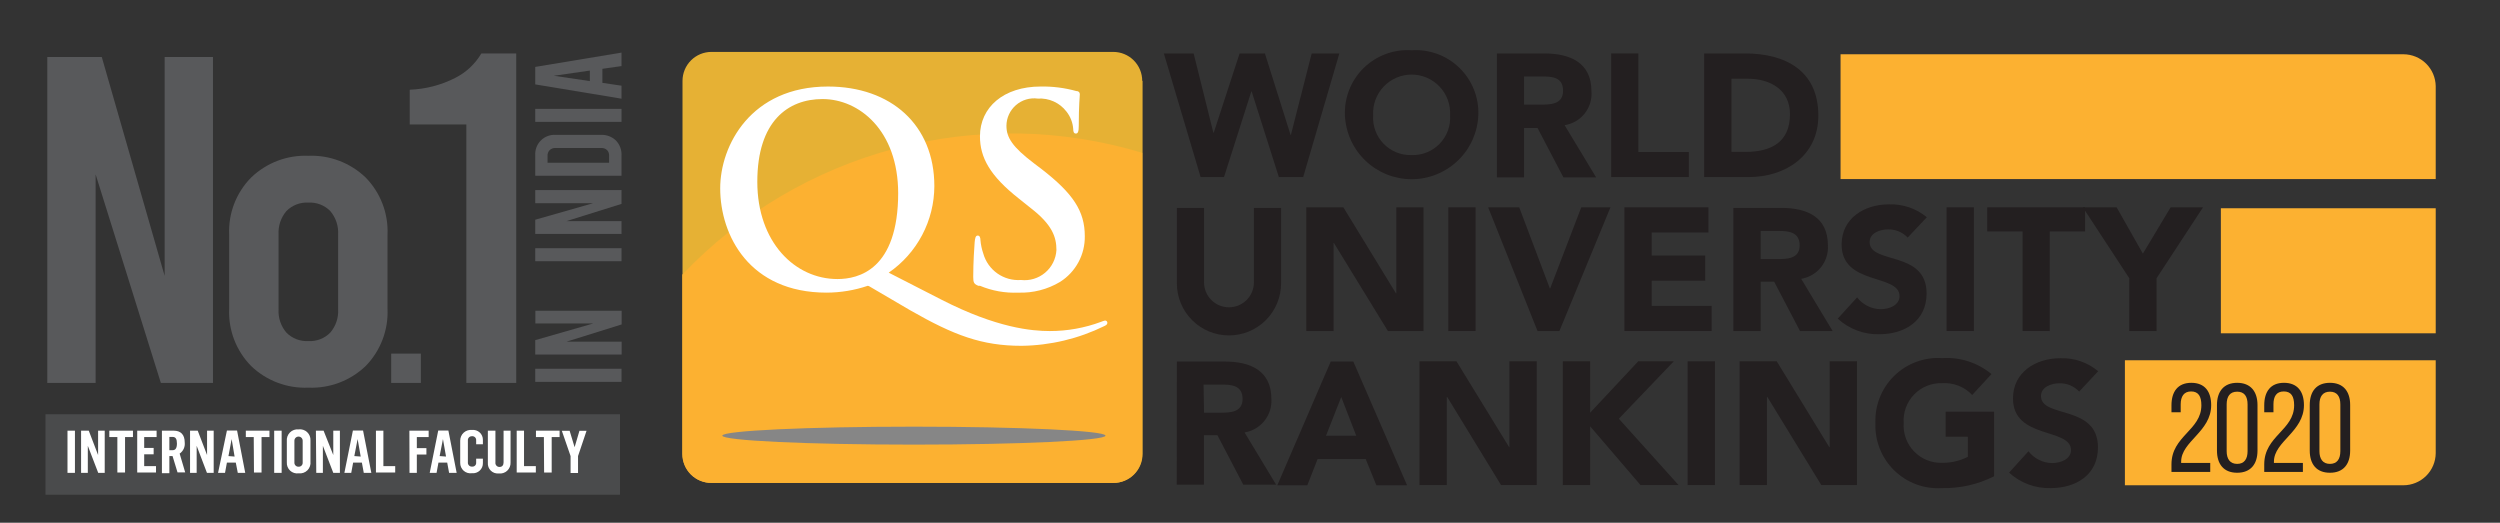 <svg width="330" height="69" viewBox="0 0 330 69" fill="none" xmlns="http://www.w3.org/2000/svg">
<rect x="0" y="0" width="330" height="69" fill="#333333" stroke="none"/>
<mask id="mask0_0_825" style="mask-type:luminance" maskUnits="userSpaceOnUse" x="0" y="0" width="329" height="69">
<path d="M328.379 0.923H0.313V68.923H328.379V0.923Z" fill="white"/>
</mask>
<g mask="url(#mask0_0_825)">
<path d="M81.838 54.68H6.007V65.304H81.838V54.68Z" fill="#4A4B4C"/>
<path d="M6.241 7.521H13.433L21.732 36.413V7.521H28.112V50.546H21.233L12.621 23.012V50.546H6.241V7.521Z" fill="#58595B"/>
<path d="M33.151 48.315C32.176 47.326 31.416 46.146 30.916 44.85C30.417 43.553 30.19 42.168 30.249 40.781V30.953C30.19 29.567 30.416 28.184 30.916 26.89C31.415 25.596 32.176 24.42 33.151 23.433C34.15 22.47 35.335 21.719 36.632 21.226C37.93 20.732 39.314 20.507 40.701 20.563C42.091 20.508 43.477 20.733 44.777 21.226C46.077 21.72 47.264 22.47 48.267 23.433C49.236 24.423 49.992 25.601 50.489 26.894C50.985 28.187 51.211 29.569 51.153 30.953V40.781C51.212 42.167 50.986 43.551 50.489 44.846C49.993 46.142 49.237 47.323 48.267 48.315C47.264 49.276 46.076 50.025 44.776 50.515C43.476 51.006 42.09 51.229 40.701 51.17C39.315 51.229 37.931 51.007 36.634 50.516C35.336 50.025 34.151 49.277 33.151 48.315ZM43.587 43.916C44.331 43.053 44.706 41.933 44.632 40.796V30.968C44.701 29.832 44.326 28.714 43.587 27.848C43.212 27.47 42.76 27.176 42.263 26.985C41.765 26.795 41.233 26.711 40.701 26.741C40.169 26.712 39.638 26.796 39.14 26.987C38.643 27.178 38.191 27.471 37.815 27.848C37.076 28.714 36.702 29.832 36.77 30.968V40.796C36.697 41.933 37.072 43.053 37.815 43.916C38.191 44.293 38.643 44.587 39.14 44.778C39.638 44.968 40.169 45.052 40.701 45.024C41.233 45.053 41.765 44.97 42.263 44.779C42.76 44.588 43.212 44.294 43.587 43.916Z" fill="#58595B"/>
<path d="M51.637 46.678H55.552V50.547H51.637V46.678Z" fill="#58595B"/>
<path d="M61.558 16.43H54.086V11.843C56.178 11.766 58.227 11.234 60.092 10.283C61.527 9.56 62.724 8.439 63.539 7.054H68.141V50.547H61.558V16.43Z" fill="#58595B"/>
<path d="M70.653 50.406V48.675H82.041V50.406H70.653Z" fill="#58595B"/>
<path d="M70.653 46.802V44.899L78.313 42.699H70.669V41.015H82.057V42.824L74.772 45.102H82.057V46.802H70.653Z" fill="#58595B"/>
<path d="M70.653 34.479V32.763H82.041V34.479H70.653Z" fill="#58595B"/>
<path d="M70.653 30.875V29.003L78.297 26.82H70.653V25.088H82.041V26.913L74.756 29.191H82.041V30.875H70.653Z" fill="#58595B"/>
<path d="M70.653 23.2V20.501C70.63 20.139 70.684 19.777 70.813 19.438C70.941 19.099 71.141 18.791 71.398 18.536C71.655 18.28 71.964 18.082 72.303 17.956C72.643 17.829 73.006 17.777 73.368 17.802H79.327C79.687 17.786 80.046 17.843 80.384 17.969C80.722 18.095 81.031 18.288 81.292 18.535C81.544 18.795 81.741 19.103 81.87 19.441C81.999 19.779 82.057 20.14 82.041 20.501V23.2H70.653ZM80.403 20.595C80.416 20.453 80.399 20.311 80.353 20.177C80.308 20.042 80.234 19.919 80.138 19.815C80.033 19.718 79.91 19.643 79.776 19.595C79.642 19.547 79.5 19.526 79.358 19.534H73.336C73.194 19.526 73.052 19.547 72.918 19.595C72.784 19.643 72.661 19.718 72.556 19.815C72.457 19.918 72.381 20.04 72.332 20.175C72.284 20.309 72.265 20.452 72.275 20.595V21.484H80.403V20.595Z" fill="#58595B"/>
<path d="M70.653 16.086V14.37H82.041V16.086H70.653Z" fill="#58595B"/>
<path d="M79.514 9.082V10.938L82.041 11.312V13.028L70.653 11.141V8.832L82.041 6.944V8.723L79.514 9.082ZM77.86 9.316L73.102 10.002L77.86 10.704V9.316Z" fill="#58595B"/>
<path d="M153.629 7.054H157.56L160.165 17.521H160.212L163.628 7.054H166.967L170.352 17.802H170.399L173.144 7.054H176.795L172.021 23.372H168.808L165.22 12.077H165.173L161.569 23.372H158.48L153.629 7.054Z" fill="#231F20"/>
<path d="M186.342 6.633C187.498 6.557 188.657 6.726 189.744 7.128C190.831 7.529 191.822 8.155 192.651 8.964C193.481 9.773 194.131 10.747 194.56 11.824C194.989 12.9 195.186 14.055 195.14 15.213C195.045 17.484 194.075 19.631 192.434 21.204C190.793 22.777 188.608 23.656 186.334 23.656C184.061 23.656 181.875 22.777 180.234 21.204C178.593 19.631 177.624 17.484 177.528 15.213C177.482 14.053 177.68 12.898 178.109 11.82C178.539 10.742 179.191 9.767 180.022 8.958C180.853 8.149 181.846 7.523 182.935 7.123C184.023 6.722 185.184 6.555 186.342 6.633ZM186.342 20.47C187.03 20.491 187.714 20.368 188.351 20.109C188.988 19.849 189.564 19.46 190.042 18.965C190.519 18.47 190.888 17.88 191.124 17.234C191.36 16.587 191.458 15.899 191.412 15.213C191.45 14.522 191.347 13.831 191.109 13.182C190.871 12.533 190.504 11.938 190.028 11.436C189.553 10.934 188.98 10.534 188.345 10.26C187.71 9.987 187.026 9.846 186.334 9.846C185.643 9.846 184.958 9.987 184.323 10.26C183.688 10.534 183.115 10.934 182.64 11.436C182.165 11.938 181.797 12.533 181.559 13.182C181.321 13.831 181.218 14.522 181.256 15.213C181.21 15.9 181.309 16.59 181.546 17.238C181.783 17.885 182.153 18.475 182.632 18.971C183.111 19.466 183.689 19.855 184.328 20.114C184.967 20.372 185.653 20.493 186.342 20.47Z" fill="#231F20"/>
<path d="M197.589 7.054H203.829C207.168 7.054 210.069 8.208 210.069 12.015C210.161 13.075 209.846 14.131 209.189 14.968C208.531 15.805 207.58 16.361 206.528 16.523L210.693 23.418H206.372L202.956 16.898H201.177V23.418H197.589V7.054ZM201.177 13.809H203.299C204.625 13.809 206.325 13.809 206.325 11.983C206.325 10.158 204.859 10.096 203.533 10.096H201.177V13.809Z" fill="#231F20"/>
<path d="M212.675 7.054H216.263V20.064H222.924V23.372H212.675V7.054Z" fill="#231F20"/>
<path d="M224.952 7.054H230.349C235.622 7.054 240.021 9.285 240.021 15.259C240.021 20.548 235.7 23.372 230.833 23.372H224.952V7.054ZM228.555 20.049H230.427C233.766 20.049 236.277 18.785 236.277 15.072C236.277 11.874 233.719 10.392 230.677 10.392H228.555V20.049Z" fill="#231F20"/>
<path d="M169.104 37.396C169.104 39.221 168.379 40.971 167.089 42.261C165.799 43.551 164.049 44.276 162.224 44.276C160.4 44.276 158.65 43.551 157.36 42.261C156.07 40.971 155.345 39.221 155.345 37.396V27.443H158.933V37.271C158.933 38.144 159.28 38.982 159.897 39.599C160.514 40.216 161.351 40.563 162.224 40.563C163.097 40.563 163.935 40.216 164.552 39.599C165.169 38.982 165.516 38.144 165.516 37.271V27.443H169.104V37.396Z" fill="#231F20"/>
<path d="M172.427 27.365H177.325L184.267 38.722H184.314V27.365H187.902V43.698H183.206L176.077 32.076H176.03V43.698H172.427V27.365Z" fill="#231F20"/>
<path d="M194.781 27.365H191.178V43.698H194.781V27.365Z" fill="#231F20"/>
<path d="M196.435 27.365H200.538L204.578 38.067H204.625L208.728 27.365H212.581L205.842 43.698H202.956L196.435 27.365Z" fill="#231F20"/>
<path d="M214.422 27.365H225.513V30.688H218.025V33.73H225.092V37.053H218.025V40.376H225.934V43.698H214.422V27.365Z" fill="#231F20"/>
<path d="M228.805 27.443H235.123C238.477 27.443 241.285 28.598 241.285 32.404C241.345 33.444 241.018 34.468 240.367 35.281C239.716 36.093 238.787 36.636 237.759 36.803L241.909 43.699H237.603L234.187 37.178H232.408V43.699H228.805V27.443ZM232.408 34.198H234.53C235.84 34.198 237.556 34.198 237.556 32.389C237.556 30.579 235.996 30.485 234.764 30.485H232.408V34.198Z" fill="#231F20"/>
<path d="M251.815 31.359C251.481 31.006 251.076 30.727 250.627 30.542C250.178 30.357 249.695 30.268 249.21 30.282C248.196 30.282 246.792 30.735 246.792 31.951C246.792 34.931 254.311 33.012 254.311 38.737C254.311 42.388 251.378 44.119 248.071 44.119C246.042 44.173 244.072 43.435 242.58 42.06L245.138 39.252C245.506 39.731 245.978 40.121 246.519 40.391C247.059 40.661 247.654 40.805 248.258 40.812C249.428 40.812 250.738 40.251 250.738 39.096C250.738 36.101 243.094 37.723 243.094 32.279C243.094 28.785 246.121 26.975 249.334 26.975C251.156 26.908 252.938 27.513 254.342 28.675L251.815 31.359Z" fill="#231F20"/>
<path d="M260.551 27.365H256.947V43.698H260.551V27.365Z" fill="#231F20"/>
<path d="M266.978 30.548H262.313V27.365H275.23V30.548H270.566V43.698H266.978V30.548Z" fill="#231F20"/>
<path d="M281.065 36.725L274.934 27.365H279.395L282.859 33.48L286.525 27.365H290.799L284.668 36.725V43.698H281.065V36.725Z" fill="#231F20"/>
<path d="M155.345 47.723H161.663C165.001 47.723 167.825 48.877 167.825 52.684C167.881 53.724 167.55 54.749 166.897 55.561C166.243 56.373 165.312 56.915 164.284 57.083L168.449 63.978H164.112L160.696 57.442H158.917V63.978H155.329L155.345 47.723ZM158.933 54.478H160.992C162.318 54.478 164.018 54.478 164.018 52.653C164.018 50.827 162.458 50.765 161.226 50.765H158.87L158.933 54.478Z" fill="#231F20"/>
<path d="M175.656 47.723H178.636L185.734 64.056H181.678L180.274 60.593H173.924L172.567 64.056H168.605L175.656 47.723ZM177.044 52.403L175.032 57.52H179.026L177.044 52.403Z" fill="#231F20"/>
<path d="M187.372 47.691H192.254L199.212 59.033H199.243V47.691H202.847V64.025H198.135L191.022 52.387H190.975V64.025H187.372V47.691Z" fill="#231F20"/>
<path d="M206.294 47.691H209.898V54.477L216.247 47.691H220.943L213.689 55.273L221.567 64.025H216.543L209.898 56.271V64.025H206.294V47.691Z" fill="#231F20"/>
<path d="M226.371 47.691H222.768V64.025H226.371V47.691Z" fill="#231F20"/>
<path d="M229.632 47.691H234.53L241.472 59.033H241.519V47.691H245.122V64.025H240.411L233.282 52.387H233.235V64.025H229.632V47.691Z" fill="#231F20"/>
<path d="M263.218 62.871C261.096 63.938 258.745 64.474 256.37 64.431C255.212 64.508 254.051 64.341 252.963 63.941C251.874 63.54 250.881 62.915 250.05 62.106C249.219 61.297 248.567 60.321 248.137 59.244C247.708 58.166 247.51 57.01 247.556 55.851C247.51 54.691 247.708 53.535 248.137 52.458C248.567 51.38 249.219 50.405 250.05 49.596C250.881 48.787 251.874 48.161 252.963 47.761C254.051 47.36 255.212 47.193 256.37 47.271C258.728 47.116 261.055 47.87 262.875 49.377L260.332 52.138C259.827 51.603 259.21 51.185 258.525 50.916C257.84 50.646 257.104 50.531 256.37 50.578C255.681 50.555 254.995 50.676 254.356 50.934C253.717 51.193 253.139 51.582 252.66 52.077C252.181 52.573 251.81 53.163 251.574 53.81C251.337 54.458 251.238 55.148 251.284 55.835C251.238 56.523 251.337 57.213 251.574 57.86C251.81 58.507 252.181 59.098 252.66 59.593C253.139 60.088 253.717 60.478 254.356 60.736C254.995 60.994 255.681 61.116 256.37 61.092C257.546 61.108 258.709 60.835 259.755 60.297V57.645H256.822V54.338H263.218V62.871Z" fill="#231F20"/>
<path d="M274.45 51.686C274.115 51.329 273.709 51.047 273.257 50.859C272.805 50.67 272.319 50.58 271.829 50.594C270.815 50.594 269.411 51.062 269.411 52.278C269.411 55.258 276.931 53.339 276.931 59.064C276.931 62.699 274.013 64.431 270.691 64.431C268.664 64.489 266.695 63.756 265.199 62.387L267.758 59.564C268.126 60.043 268.598 60.432 269.139 60.702C269.679 60.972 270.274 61.117 270.878 61.123C272.048 61.123 273.374 60.578 273.374 59.423C273.374 56.428 265.714 58.035 265.714 52.59C265.714 49.112 268.741 47.286 271.954 47.286C273.778 47.218 275.563 47.83 276.962 49.002L274.45 51.686Z" fill="#231F20"/>
<path d="M317.256 7.163C318.377 7.167 319.45 7.611 320.247 8.398C321.043 9.186 321.499 10.255 321.515 11.375V19.378C321.515 19.456 321.515 19.534 321.515 19.627V23.637H242.954V7.163H317.256Z" fill="#FCB131"/>
<path d="M317.256 64.056C318.382 64.052 319.46 63.605 320.258 62.81C321.055 62.016 321.507 60.939 321.515 59.813V51.795C321.515 51.795 321.515 51.639 321.515 51.561V47.552H280.487V64.056H317.256Z" fill="#FCB131"/>
<path d="M321.515 27.49H293.154V43.995H321.515V27.49Z" fill="#FCB131"/>
<path d="M150.821 10.674V59.922C150.821 60.428 150.721 60.929 150.526 61.396C150.331 61.863 150.045 62.286 149.685 62.642C149.325 62.997 148.898 63.278 148.429 63.467C147.96 63.656 147.458 63.751 146.952 63.744H93.912C93.411 63.744 92.914 63.646 92.45 63.453C91.986 63.261 91.565 62.98 91.21 62.625C90.855 62.27 90.574 61.849 90.382 61.385C90.189 60.921 90.091 60.424 90.091 59.922V10.674C90.091 10.172 90.189 9.675 90.382 9.211C90.574 8.747 90.855 8.326 91.21 7.971C91.565 7.616 91.986 7.335 92.45 7.142C92.914 6.95 93.411 6.852 93.912 6.852H146.952C147.966 6.852 148.938 7.254 149.655 7.971C150.371 8.688 150.774 9.66 150.774 10.674" fill="#E6B134"/>
<path d="M93.913 63.745H146.952C147.454 63.745 147.951 63.646 148.415 63.454C148.878 63.261 149.3 62.98 149.655 62.625C150.01 62.27 150.291 61.849 150.483 61.385C150.675 60.922 150.774 60.425 150.774 59.923V20.174C140.158 16.962 128.857 16.764 118.136 19.605C107.414 22.445 97.693 28.211 90.059 36.258V59.923C90.059 60.427 90.159 60.927 90.353 61.392C90.547 61.858 90.832 62.281 91.19 62.636C91.548 62.992 91.973 63.272 92.44 63.463C92.908 63.653 93.408 63.749 93.913 63.745Z" fill="#FCB131"/>
<path d="M114.551 37.723C112.797 38.318 110.959 38.624 109.107 38.628C98.936 38.628 95.067 31.093 95.067 24.854C95.067 19.191 99.123 11.422 109.294 11.422C117.578 11.422 123.334 16.461 123.334 24.573C123.327 26.821 122.776 29.034 121.727 31.023C120.679 33.011 119.164 34.717 117.312 35.992L124.285 39.564C131.602 43.308 136.219 43.698 138.575 43.698C140.886 43.702 143.18 43.289 145.345 42.481C145.511 42.408 145.683 42.35 145.86 42.31C145.902 42.307 145.943 42.314 145.982 42.329C146.021 42.344 146.056 42.367 146.086 42.396C146.115 42.426 146.138 42.461 146.153 42.5C146.168 42.539 146.174 42.58 146.172 42.622C146.172 42.825 146.001 42.934 145.767 43.043C142.365 44.711 138.635 45.601 134.847 45.648C129.605 45.648 125.923 44.26 120.167 40.968L114.707 37.77L114.551 37.723ZM118.56 25.555C118.56 17.163 113.366 13.075 108.576 13.075C104.021 13.075 99.965 15.993 99.965 23.995C99.965 31.998 104.957 36.834 110.542 36.834C113.319 36.834 118.56 35.617 118.56 25.446" fill="white"/>
<path d="M129.137 37.723C128.575 37.489 128.466 37.317 128.466 36.553C128.466 34.634 128.607 32.559 128.653 31.998C128.7 31.436 128.778 31.093 129.059 31.093C129.34 31.093 129.418 31.405 129.418 31.686C129.469 32.292 129.595 32.889 129.792 33.464C130.092 34.531 130.75 35.462 131.657 36.099C132.564 36.736 133.663 37.039 134.769 36.959C135.338 37.023 135.915 36.971 136.463 36.805C137.012 36.639 137.521 36.363 137.959 35.993C138.397 35.624 138.755 35.169 139.011 34.656C139.267 34.143 139.416 33.584 139.449 33.012C139.449 31.311 138.918 29.673 136.048 27.458L134.488 26.21C130.681 23.215 129.355 20.797 129.355 17.989C129.355 14.167 132.475 11.421 137.374 11.421C138.954 11.394 140.53 11.594 142.054 12.014C142.366 12.014 142.537 12.186 142.537 12.435C142.537 12.685 142.397 13.886 142.397 16.601C142.397 17.365 142.288 17.63 142.023 17.63C141.757 17.63 141.664 17.427 141.664 17.006C141.601 16.175 141.291 15.382 140.775 14.729C140.333 14.152 139.756 13.694 139.095 13.394C138.433 13.095 137.708 12.964 136.984 13.013C136.471 12.944 135.949 12.985 135.453 13.134C134.957 13.282 134.498 13.535 134.107 13.874C133.716 14.213 133.402 14.632 133.185 15.102C132.968 15.572 132.854 16.083 132.85 16.601C132.85 18.161 133.645 19.409 136.531 21.593L137.499 22.326C141.664 25.555 143.193 27.879 143.193 31.171C143.213 32.372 142.923 33.559 142.352 34.616C141.781 35.673 140.948 36.566 139.932 37.208C138.267 38.204 136.349 38.697 134.41 38.628C132.679 38.702 130.953 38.393 129.355 37.723" fill="white"/>
<path d="M145.923 57.504C145.923 58.159 134.597 58.69 120.635 58.69C106.673 58.69 95.348 58.159 95.348 57.504C95.348 56.849 106.673 56.319 120.635 56.319C134.597 56.319 145.923 56.849 145.923 57.504Z" fill="#868686"/>
<path d="M291.875 53.48C291.875 56.99 287.929 58.253 287.913 60.921V61.108H291.751V62.294H286.634V61.295C286.634 57.536 290.581 56.803 290.581 53.495C290.581 52.294 290.175 51.67 289.223 51.67C288.272 51.67 287.851 52.341 287.851 53.37V54.416H286.634V53.495C286.634 51.717 287.461 50.531 289.255 50.531C291.049 50.531 291.875 51.701 291.875 53.48Z" fill="#231F20"/>
<path d="M292.64 53.464C292.64 51.686 293.529 50.531 295.307 50.531C297.086 50.531 297.99 51.686 297.99 53.464V59.47C297.99 61.248 297.101 62.403 295.307 62.403C293.513 62.403 292.64 61.248 292.64 59.47V53.464ZM293.919 59.548C293.919 60.593 294.371 61.233 295.307 61.233C296.243 61.233 296.68 60.593 296.68 59.548V53.386C296.68 52.325 296.259 51.701 295.307 51.701C294.356 51.701 293.919 52.325 293.919 53.386V59.548Z" fill="#231F20"/>
<path d="M304.121 53.48C304.121 56.99 300.174 58.253 300.159 60.921V61.108H303.981V62.294H298.88V61.295C298.88 57.536 302.826 56.803 302.826 53.495C302.826 52.294 302.421 51.67 301.454 51.67C300.486 51.67 300.096 52.341 300.096 53.37V54.416H298.88V53.495C298.88 51.717 299.691 50.531 301.485 50.531C303.279 50.531 304.121 51.701 304.121 53.48Z" fill="#231F20"/>
<path d="M304.886 53.464C304.886 51.686 305.759 50.531 307.553 50.531C309.347 50.531 310.221 51.686 310.221 53.464V59.47C310.221 61.248 309.347 62.403 307.553 62.403C305.759 62.403 304.886 61.248 304.886 59.47V53.464ZM306.165 59.548C306.165 60.593 306.617 61.233 307.553 61.233C308.489 61.233 308.926 60.593 308.926 59.548V53.386C308.926 52.325 308.489 51.701 307.553 51.701C306.617 51.701 306.165 52.325 306.165 53.386V59.548Z" fill="#231F20"/>
<path d="M8.909 56.849H9.891V62.418H8.909V56.849Z" fill="white"/>
<path d="M10.703 56.849H11.717L12.949 60.062V56.849H13.823V62.418H12.965L11.592 58.845V62.418H10.703V56.849Z" fill="white"/>
<path d="M15.492 57.691H14.431V56.849H17.551V57.691H16.506V62.371H15.492V57.691Z" fill="white"/>
<path d="M18.113 56.849H20.671V57.691H19.033V59.126H20.281V59.968H19.033V61.529H20.593V62.371H18.113V56.849Z" fill="white"/>
<path d="M21.373 56.849H22.933C23.853 56.849 24.384 57.363 24.384 58.409C24.416 58.691 24.371 58.977 24.253 59.235C24.134 59.494 23.948 59.715 23.713 59.875L24.446 62.355H23.432L22.777 60.203H22.356V62.465H21.373V56.849ZM22.808 59.423C23.151 59.423 23.354 59.157 23.354 58.549C23.354 57.941 23.183 57.675 22.793 57.675H22.356V59.423H22.808Z" fill="white"/>
<path d="M25.086 56.849H26.1L27.332 60.062V56.849H28.206V62.418H27.317L25.959 58.845V62.418H25.086V56.849Z" fill="white"/>
<path d="M29.953 56.833H31.294L32.371 62.418H31.388L31.123 61.06H29.953L29.703 62.418H28.783L29.953 56.833ZM30.967 60.265L30.577 57.956L30.156 60.203L30.967 60.265Z" fill="white"/>
<path d="M33.494 57.691H32.449V56.849H35.569V57.691H34.524V62.371H33.525L33.494 57.691Z" fill="white"/>
<path d="M36.193 56.849H37.176V62.418H36.193V56.849Z" fill="white"/>
<path d="M37.862 61.029V58.237C37.84 58.027 37.865 57.814 37.936 57.615C38.006 57.415 38.121 57.234 38.27 57.085C38.42 56.935 38.601 56.821 38.8 56.751C38.999 56.68 39.212 56.655 39.422 56.677C39.624 56.651 39.828 56.671 40.022 56.733C40.215 56.795 40.392 56.899 40.541 57.038C40.69 57.176 40.806 57.345 40.883 57.534C40.959 57.722 40.993 57.925 40.982 58.128V60.92C41.007 61.131 40.984 61.345 40.914 61.545C40.845 61.746 40.731 61.928 40.581 62.079C40.431 62.229 40.248 62.343 40.047 62.413C39.847 62.482 39.633 62.505 39.422 62.48C39.22 62.508 39.014 62.491 38.819 62.43C38.625 62.369 38.446 62.265 38.297 62.126C38.148 61.987 38.031 61.816 37.956 61.627C37.88 61.437 37.849 61.233 37.862 61.029ZM39.953 61.029V58.175C39.953 58.03 39.895 57.891 39.793 57.788C39.69 57.686 39.551 57.629 39.407 57.629C39.262 57.629 39.123 57.686 39.02 57.788C38.918 57.891 38.861 58.03 38.861 58.175V61.029C38.854 61.104 38.863 61.179 38.888 61.25C38.912 61.321 38.952 61.386 39.004 61.441C39.055 61.495 39.118 61.538 39.187 61.567C39.257 61.596 39.331 61.609 39.407 61.606C39.481 61.611 39.555 61.6 39.625 61.573C39.694 61.547 39.757 61.505 39.809 61.452C39.861 61.398 39.901 61.334 39.925 61.264C39.95 61.194 39.959 61.119 39.953 61.045V61.029Z" fill="white"/>
<path d="M41.7 56.849H42.714L43.993 60.062V56.849H44.867V62.418H43.993L42.62 58.845V62.418H41.747L41.7 56.849Z" fill="white"/>
<path d="M46.582 56.833H47.924L49.016 62.418H48.018L47.768 61.06H46.614L46.364 62.418H45.459L46.582 56.833ZM47.612 60.265L47.206 57.956L46.77 60.203L47.612 60.265Z" fill="white"/>
<path d="M49.624 56.849H50.607V61.529H52.167V62.371H49.624V56.849Z" fill="white"/>
<path d="M54.039 56.849H56.582V57.691H55.022V59.157H56.286V60H55.022V62.418H54.055L54.039 56.849Z" fill="white"/>
<path d="M57.846 56.833H59.187L60.279 62.418H59.281L59.031 61.06H57.877L57.627 62.418H56.722L57.846 56.833ZM58.875 60.265L58.47 57.956L58.033 60.203L58.875 60.265Z" fill="white"/>
<path d="M60.747 61.092V58.159C60.746 57.961 60.787 57.764 60.867 57.583C60.947 57.401 61.065 57.239 61.212 57.106C61.359 56.974 61.533 56.874 61.722 56.813C61.911 56.753 62.11 56.733 62.307 56.755C62.49 56.735 62.675 56.754 62.85 56.811C63.024 56.868 63.185 56.962 63.321 57.086C63.457 57.21 63.564 57.361 63.637 57.53C63.71 57.699 63.746 57.881 63.742 58.065V58.642H62.853V58.112C62.858 58.04 62.847 57.967 62.821 57.9C62.795 57.832 62.755 57.771 62.703 57.72C62.651 57.67 62.589 57.631 62.52 57.607C62.452 57.583 62.379 57.575 62.307 57.582C62.231 57.576 62.155 57.588 62.085 57.616C62.014 57.643 61.95 57.686 61.898 57.741C61.846 57.797 61.806 57.863 61.783 57.935C61.759 58.007 61.752 58.083 61.761 58.159V61.014C61.751 61.09 61.759 61.168 61.784 61.242C61.808 61.315 61.849 61.382 61.903 61.438C61.957 61.493 62.023 61.535 62.095 61.562C62.168 61.589 62.246 61.598 62.323 61.591C62.393 61.598 62.464 61.589 62.53 61.566C62.596 61.543 62.657 61.506 62.708 61.456C62.758 61.407 62.797 61.348 62.822 61.282C62.847 61.217 62.858 61.146 62.853 61.076V60.546H63.742V61.123C63.748 61.309 63.713 61.493 63.642 61.665C63.57 61.836 63.463 61.99 63.327 62.117C63.192 62.244 63.031 62.341 62.855 62.401C62.679 62.46 62.492 62.482 62.307 62.464C62.111 62.494 61.911 62.48 61.721 62.425C61.532 62.369 61.356 62.272 61.207 62.141C61.059 62.011 60.941 61.849 60.861 61.667C60.782 61.486 60.743 61.289 60.747 61.092Z" fill="white"/>
<path d="M64.397 61.076V56.849H65.396V61.029C65.384 61.107 65.39 61.185 65.412 61.26C65.435 61.335 65.474 61.404 65.526 61.462C65.578 61.52 65.642 61.566 65.714 61.596C65.786 61.627 65.864 61.641 65.942 61.638C66.301 61.638 66.472 61.388 66.472 61.029V56.849H67.393V61.045C67.403 61.248 67.37 61.451 67.293 61.639C67.217 61.827 67.1 61.997 66.952 62.135C66.803 62.273 66.626 62.377 66.432 62.44C66.239 62.502 66.034 62.521 65.833 62.496C65.641 62.515 65.447 62.491 65.265 62.427C65.084 62.363 64.918 62.259 64.781 62.123C64.644 61.988 64.539 61.824 64.472 61.643C64.406 61.462 64.38 61.268 64.397 61.076Z" fill="white"/>
<path d="M68.204 56.849H69.171V61.529H70.731V62.371H68.204V56.849Z" fill="white"/>
<path d="M71.792 57.691H70.747V56.849H73.867V57.691H72.822V62.371H71.823L71.792 57.691Z" fill="white"/>
<path d="M75.317 60.203L74.163 56.864H75.193L75.848 59.033L76.487 56.864H77.424L76.3 60.203V62.434H75.317V60.203Z" fill="white"/>
</g>
</svg>
